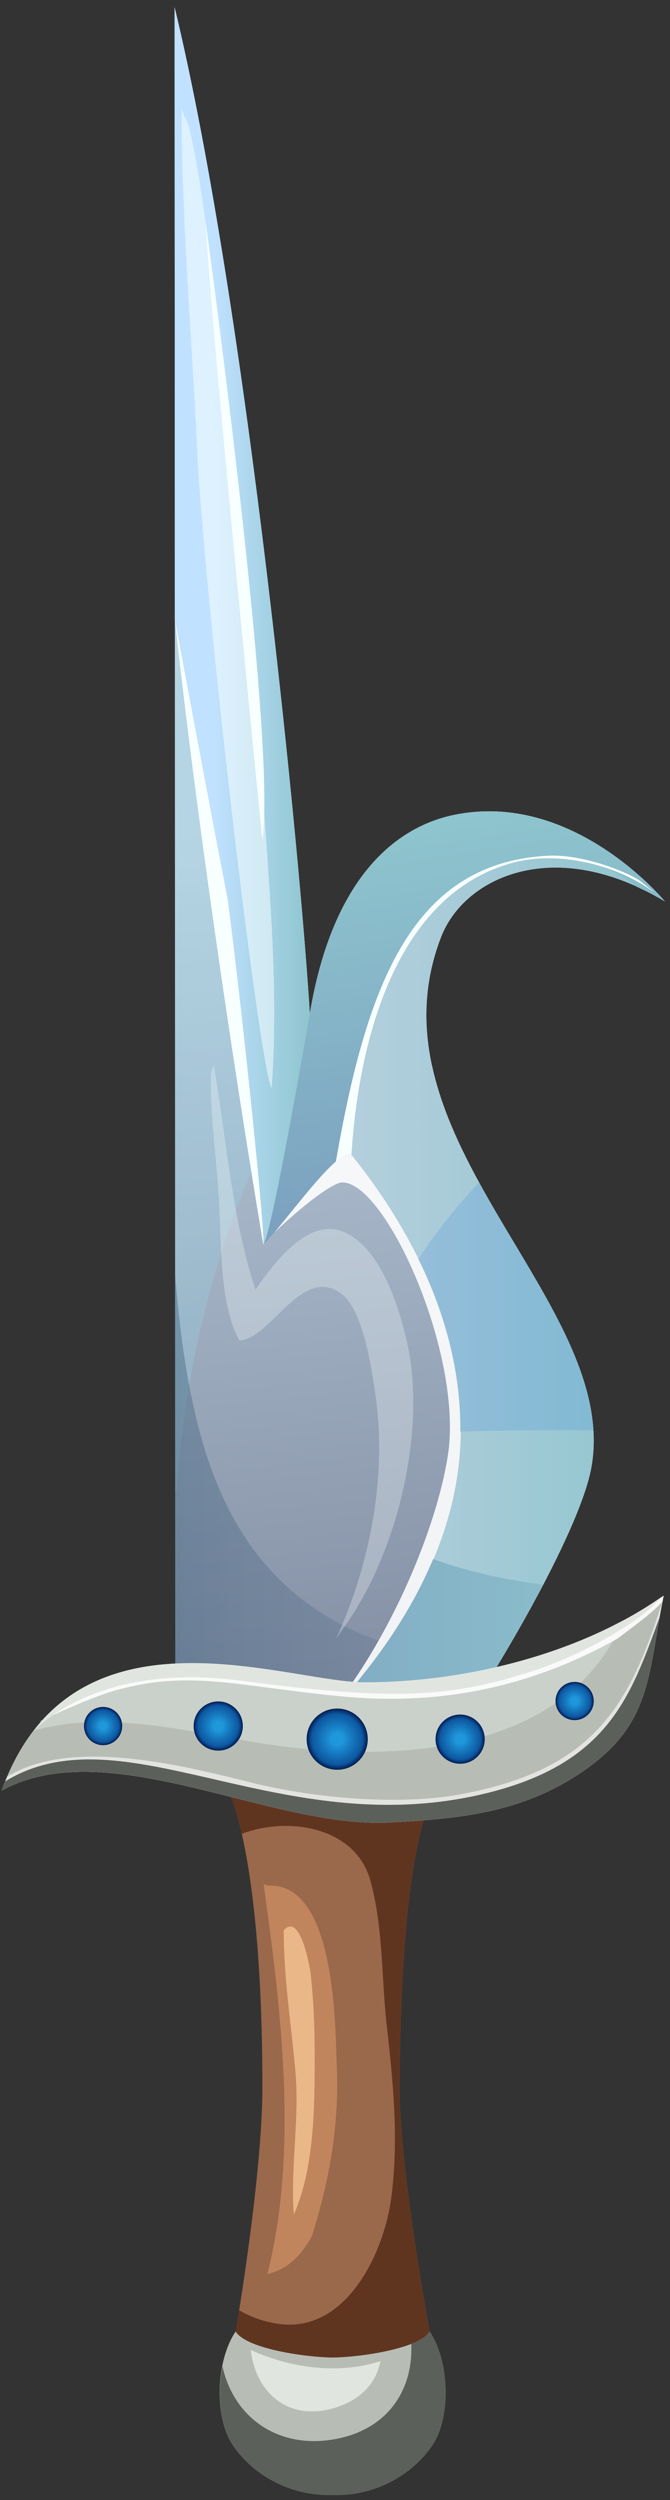 <svg width="55" height="205" viewBox="0 0 55 205" fill="none" xmlns="http://www.w3.org/2000/svg">
<rect x="0" y="0" width="55" height="205" fill="#333333" stroke="none"/>
<path d="M37.219 66.833C32.537 67.82 27.308 71.888 25.433 83.114C24.729 71.26 20.346 25.513 14.335 0.602L14.388 137.369L36.583 143.173C41.365 136.287 47.752 125.105 48.569 120.194C50.815 106.718 29.848 93.285 36.208 76.838C38.123 71.89 45.554 68.469 54.59 73.926C54.59 73.926 47.075 64.752 37.219 66.833Z" fill="url(#paint0_linear_287_3048)"/>
<path opacity="0.26" d="M25.278 80.791C24.228 66.172 20.008 24.114 14.335 0.602L14.382 122.274C14.423 122.263 14.463 122.266 14.505 122.261C15.342 109.856 18.912 97.017 25.53 86.986C25.135 84.912 25.145 82.874 25.278 80.791Z" fill="url(#paint1_linear_287_3048)"/>
<path opacity="0.44" d="M28.781 133.592C20.27 129.485 16.993 121.852 15.411 112.936C14.921 110.186 14.598 107.355 14.377 104.487L14.388 137.367L36.583 143.171C38.244 140.779 40.098 137.864 41.847 134.876C37.528 135.874 32.979 135.618 28.781 133.592Z" fill="url(#paint2_linear_287_3048)"/>
<path d="M35.235 148.076C35.235 143.698 31.308 146.056 26.932 146.056C22.554 146.056 18.941 142.964 18.941 147.342C18.941 147.342 21.539 152.665 21.539 171.143C21.539 178.489 19.345 191.183 19.345 191.183C19.345 195.561 22.938 195.93 27.316 195.93C31.69 195.93 35.271 195.561 35.271 191.183C35.271 191.183 32.773 177.777 32.805 171.143C32.898 152.032 35.235 148.076 35.235 148.076Z" fill="#9A684B"/>
<path d="M35.235 148.076C35.235 143.698 31.308 146.056 26.932 146.056C22.554 146.056 18.941 142.964 18.941 147.342C18.941 147.342 19.352 148.203 19.848 150.373C23.645 148.913 29.182 149.792 30.401 154.193C31.469 158.039 31.301 162.162 31.75 166.112C32.288 170.849 32.74 175.47 32.119 180.22C31.531 184.707 28.416 191.386 22.803 190.545C21.603 190.365 20.56 189.974 19.632 189.438C19.459 190.517 19.345 191.183 19.345 191.183C19.345 195.561 22.938 195.93 27.316 195.93C31.69 195.93 35.271 195.561 35.271 191.183C35.271 191.183 32.773 177.777 32.805 171.143C32.898 152.032 35.235 148.076 35.235 148.076Z" fill="#603520"/>
<path d="M22.178 154.614C21.972 154.614 21.794 154.575 21.64 154.507C23.062 164.623 24.521 176.389 21.95 186.459C23.575 186.116 24.745 184.94 25.604 183.359C27 178.964 27.83 174.397 27.654 169.758C27.533 166.434 27.608 154.569 22.178 154.614Z" fill="#C1855D"/>
<path opacity="0.89" d="M28.066 86.762C24.733 90.601 20.961 96.829 21.611 102.035C22.444 100.968 26.93 96.958 28.11 96.958C31.683 96.958 38.052 111.089 36.766 119.343C35.838 125.303 32.113 134.167 27.307 140.149L36.582 143.171C41.364 136.286 47.751 125.103 48.568 120.193C50.314 109.717 38.037 99.266 35.47 87.406C33.263 85.414 30.458 84.007 28.066 86.762Z" fill="white"/>
<path d="M37.219 66.833C32.537 67.82 27.308 71.888 25.433 83.114C24.729 71.26 20.346 25.513 14.335 0.602L14.353 50.781C16.071 66.498 18.996 86.44 21.611 102.036C22.854 101.03 27.97 93.598 28.895 94.752C35.257 102.679 39.778 113.016 36.979 123.756C35.283 130.256 31.467 135.744 26.932 140.649L36.583 143.173C41.365 136.287 47.752 125.105 48.569 120.194C50.815 106.718 29.848 93.285 36.208 76.838C38.123 71.89 45.554 68.469 54.59 73.926C54.59 73.926 47.075 64.752 37.219 66.833Z" fill="url(#paint3_linear_287_3048)"/>
<path d="M34.353 103.251C36.514 107.645 37.833 112.432 37.791 117.396C41.43 117.279 45.068 117.257 48.707 117.281C48.297 110.671 43.187 104.017 39.325 96.959C37.486 98.942 35.771 101.002 34.353 103.251Z" fill="url(#paint4_linear_287_3048)"/>
<path d="M26.93 140.649L36.582 143.173C39.162 139.454 42.195 134.497 44.58 129.94C41.439 129.537 38.373 128.858 35.557 127.84C33.561 132.599 30.48 136.808 26.93 140.649Z" fill="url(#paint5_linear_287_3048)"/>
<path d="M37.219 66.833C32.537 67.821 27.308 71.888 25.433 83.114C25.288 80.674 21.084 98.894 21.611 102.036C22.838 101.042 27.834 93.797 28.85 94.729C29.408 85.719 32.319 73.286 42.224 70.714C46.316 69.652 49.67 70.612 52.269 72.717C53.032 73.063 53.804 73.448 54.592 73.926C54.592 73.926 47.075 64.752 37.219 66.833Z" fill="url(#paint6_linear_287_3048)"/>
<path d="M45.039 70.165C33.686 70.715 30.049 81.028 27.572 95.249C28.147 94.752 28.611 94.509 28.85 94.728C29.408 85.718 32.319 73.284 42.224 70.712C45.873 69.765 50.604 70.909 53.577 73.091C53.581 73.084 53.586 73.078 53.59 73.073C53.229 72.782 52.873 72.486 52.508 72.205C51.228 71.362 47.677 70.037 45.039 70.165Z" fill="#F8FFFF"/>
<path d="M14.353 50.781C16.071 66.498 18.996 86.44 21.611 102.036C22.276 101.498 25.433 83.114 25.433 83.114C24.729 71.26 20.346 25.513 14.335 0.602L14.353 50.781Z" fill="url(#paint7_linear_287_3048)"/>
<path d="M14.354 50.78C16.071 66.498 18.996 86.44 21.611 102.036C21.848 101.846 19.882 82.704 18.675 73.666C17.242 66.306 14.354 50.78 14.354 50.78Z" fill="#F8FFFF"/>
<path d="M0.132 146.826C8.878 142.049 22.169 149.959 31.988 149.439C37.756 149.135 42.781 148.634 47.641 145.39C53.607 141.409 53.14 137.321 54.485 130.835C47.724 135.634 38.181 137.961 29.9 137.951C23.387 137.941 5.875 130.835 0.132 146.826Z" fill="#B7BDB5"/>
<path opacity="0.29" d="M2.731 141.939C8.952 140.055 16.537 142.278 22.603 143.121C33.34 144.611 46.645 143.472 51.176 132.848C44.809 136.272 36.911 137.958 29.899 137.949C24.183 137.942 10.002 132.474 2.731 141.939Z" fill="#F8FFFF"/>
<path opacity="0.89" d="M37.774 147.136C33.127 147.993 26.29 147.605 20.308 146.091C14.007 144.498 5.587 142.609 0.588 145.688C0.431 146.057 0.276 146.429 0.133 146.828C8.88 142.05 22.17 149.96 31.99 149.44C37.758 149.136 42.783 148.635 47.642 145.391C53.503 141.481 53.16 137.461 54.42 131.175C51.668 139.965 48.707 145.117 37.774 147.136Z" fill="#E8E7E6"/>
<path opacity="0.89" d="M3.409 141.129C3.439 141.097 3.471 141.073 3.5 141.041C3.252 141.167 3.183 141.215 3.409 141.129Z" fill="white"/>
<path opacity="0.89" d="M3.501 141.043C4.363 140.608 7.516 139.19 9.243 138.679C15.525 136.847 19.409 138.285 28.112 139.109C35.661 139.825 43.171 138.582 50.701 134.361C51.832 133.481 53.507 132.312 54.391 131.311C54.421 131.152 54.449 130.997 54.483 130.835C47.722 135.634 38.179 137.961 29.899 137.951C24.379 137.942 10.961 132.852 3.501 141.043Z" fill="white"/>
<path d="M2.844 141.83C7.2 137.896 13.631 137.001 19.657 137.8C32.352 139.483 36.995 139.205 43.801 136.998C47.514 135.794 52.52 133.104 54.297 130.952C47.546 135.667 38.104 137.961 29.898 137.949C24.209 137.942 10.144 132.545 2.844 141.83Z" fill="#E1E5DF"/>
<path d="M39.789 147.075C22.952 151.121 10.15 140.149 0.437 146.06C0.334 146.314 0.227 146.56 0.132 146.826C8.878 142.049 22.169 149.958 31.988 149.439C37.756 149.134 42.781 148.633 47.641 145.39C53.032 141.793 53.173 138.101 54.14 132.638C51.775 139.051 49.987 144.625 39.789 147.075Z" fill="#5C605A"/>
<path d="M27.307 193.313C25.224 193.302 20.226 192.624 19.344 191.18C17.702 193.604 17.566 198.257 19.138 200.535C21.008 203.241 24.156 204.639 27.101 204.584C27.169 204.588 27.239 204.581 27.307 204.584C27.375 204.581 27.444 204.588 27.512 204.584C30.456 204.639 33.606 203.24 35.476 200.535C37.048 198.257 36.911 193.604 35.27 191.18C34.388 192.625 29.389 193.303 27.307 193.313Z" fill="#B7BDB5"/>
<path d="M20.586 192.698C20.967 196.053 23.508 198.505 27.227 197.51C29.601 196.876 30.889 195.404 31.227 193.609C27.811 194.725 23.896 194.192 20.586 192.698Z" fill="#E1E5DF"/>
<path d="M33.758 192.195C33.931 195.723 32.064 198.997 27.895 199.925C23.062 201.004 19.212 198.364 18.261 194.032C17.807 196.333 18.069 198.983 19.141 200.535C21.011 203.241 24.159 204.639 27.104 204.584C27.172 204.588 27.242 204.581 27.31 204.584C27.378 204.581 27.447 204.588 27.515 204.584C30.459 204.639 33.609 203.24 35.478 200.535C37.051 198.257 36.914 193.604 35.273 191.18C35.03 191.576 34.472 191.913 33.758 192.195Z" fill="#5C605A"/>
<path opacity="0.29" d="M28.121 100.979C25.292 99.866 22.505 103.511 20.977 105.748C19.04 99.953 18.602 93.39 17.544 87.305L17.315 87.991C17.225 91.587 17.832 95.278 18.006 98.975C18.165 102.365 18.066 107.011 19.642 109.918C22.237 109.811 24.674 103.822 27.908 106C29.845 107.305 30.511 112.308 30.808 114.308C31.813 121.079 30.336 128.401 27.593 134.36C27.967 133.838 28.342 133.313 28.697 132.781C32.749 126.74 35.079 116.95 33.338 109.73C32.672 106.96 31.182 102.186 28.121 100.979Z" fill="#F8FFFF"/>
<path opacity="0.53" d="M15.169 9.64L14.904 8.842C14.898 18.224 15.746 27.428 16.175 36.743C16.705 48.356 21.233 87.322 22.298 89.236C23.003 79.594 21.76 69.759 21.293 60.234C20.831 50.849 16.598 10.781 15.169 9.64Z" fill="#F8FFFF"/>
<path d="M21.538 68.895C22.747 60.654 16.899 18.334 16.899 18.334C17.128 24.978 21.538 68.895 21.538 68.895Z" fill="#F8FFFF"/>
<path d="M23.291 158.285C23.291 162.243 23.91 166.014 24.253 169.88C24.598 173.796 23.827 177.713 24.12 181.586C25.797 177.801 25.833 172.844 25.833 168.645C25.833 166.365 25.755 164.15 25.51 161.939C25.41 161.033 24.596 156.798 23.291 158.285Z" fill="#EAB788"/>
<path d="M27.682 140.1C26.293 140.1 25.172 141.224 25.172 142.609C25.172 143.995 26.293 145.118 27.682 145.118C29.068 145.118 30.189 143.995 30.189 142.609C30.189 141.224 29.066 140.1 27.682 140.1Z" fill="url(#paint8_radial_287_3048)"/>
<path d="M17.916 139.515C16.799 139.515 15.897 140.42 15.897 141.532C15.897 142.647 16.801 143.549 17.916 143.549C19.029 143.549 19.933 142.646 19.933 141.532C19.931 140.42 19.029 139.515 17.916 139.515Z" fill="url(#paint9_radial_287_3048)"/>
<path d="M37.774 140.591C36.659 140.591 35.755 141.494 35.755 142.608C35.755 143.723 36.659 144.625 37.774 144.625C38.887 144.625 39.791 143.723 39.791 142.608C39.789 141.494 38.887 140.591 37.774 140.591Z" fill="url(#paint10_radial_287_3048)"/>
<path d="M8.464 139.965C7.595 139.965 6.894 140.667 6.894 141.533C6.894 142.401 7.595 143.102 8.464 143.102C9.329 143.102 10.03 142.401 10.03 141.533C10.03 140.666 9.329 139.965 8.464 139.965Z" fill="url(#paint11_radial_287_3048)"/>
<path d="M47.172 137.915C46.304 137.915 45.604 138.617 45.604 139.481C45.604 140.349 46.306 141.05 47.172 141.05C48.036 141.05 48.739 140.349 48.739 139.481C48.737 138.617 48.036 137.915 47.172 137.915Z" fill="url(#paint12_radial_287_3048)"/>
<defs>
<linearGradient id="paint0_linear_287_3048" x1="23.349" y1="-0.346" x2="38.413" y2="142.979" gradientUnits="userSpaceOnUse">
<stop offset="0.467" stop-color="#BDD1E0"/>
<stop offset="1" stop-color="#808AA0"/>
</linearGradient>
<linearGradient id="paint1_linear_287_3048" x1="9.415" y1="1.118" x2="24.479" y2="144.445" gradientUnits="userSpaceOnUse">
<stop offset="0.018" stop-color="#ABE3F2"/>
<stop offset="1" stop-color="#8CD9EA"/>
</linearGradient>
<linearGradient id="paint2_linear_287_3048" x1="14.376" y1="123.83" x2="41.846" y2="123.83" gradientUnits="userSpaceOnUse">
<stop stop-color="#42647F"/>
<stop offset="1" stop-color="#808AA0"/>
</linearGradient>
<linearGradient id="paint3_linear_287_3048" x1="14.334" y1="71.886" x2="54.591" y2="71.886" gradientUnits="userSpaceOnUse">
<stop offset="0.206" stop-color="#BDD1E0"/>
<stop offset="1" stop-color="#8EC5CE"/>
</linearGradient>
<linearGradient id="paint4_linear_287_3048" x1="14.334" y1="107.177" x2="54.589" y2="107.177" gradientUnits="userSpaceOnUse">
<stop offset="0.206" stop-color="#A3C1E1"/>
<stop offset="1" stop-color="#7BB8CF"/>
</linearGradient>
<linearGradient id="paint5_linear_287_3048" x1="14.333" y1="135.506" x2="54.592" y2="135.506" gradientUnits="userSpaceOnUse">
<stop stop-color="#7BA0BF"/>
<stop offset="1" stop-color="#8EC5CE"/>
</linearGradient>
<linearGradient id="paint6_linear_287_3048" x1="39.869" y1="99.144" x2="34.809" y2="67.195" gradientUnits="userSpaceOnUse">
<stop stop-color="#7BA0BF"/>
<stop offset="1" stop-color="#8EC5CE"/>
</linearGradient>
<linearGradient id="paint7_linear_287_3048" x1="14.334" y1="51.319" x2="25.432" y2="51.319" gradientUnits="userSpaceOnUse">
<stop offset="0.297" stop-color="#C0E1FF"/>
<stop offset="1" stop-color="#8EC5CE"/>
</linearGradient>
<radialGradient id="paint8_radial_287_3048" cx="0" cy="0" r="1" gradientUnits="userSpaceOnUse" gradientTransform="translate(27.68 142.608) scale(2.509 2.509)">
<stop offset="0.188" stop-color="#1F98DB"/>
<stop offset="0.344" stop-color="#1A87CC"/>
<stop offset="0.83" stop-color="#0D57A0"/>
<stop offset="1" stop-color="#021C51"/>
</radialGradient>
<radialGradient id="paint9_radial_287_3048" cx="0" cy="0" r="1" gradientUnits="userSpaceOnUse" gradientTransform="translate(17.914 141.532) scale(2.018)">
<stop offset="0.188" stop-color="#1F98DB"/>
<stop offset="0.344" stop-color="#1A87CC"/>
<stop offset="0.83" stop-color="#0D57A0"/>
<stop offset="1" stop-color="#021C51"/>
</radialGradient>
<radialGradient id="paint10_radial_287_3048" cx="0" cy="0" r="1" gradientUnits="userSpaceOnUse" gradientTransform="translate(37.772 142.608) scale(2.017)">
<stop offset="0.188" stop-color="#1F98DB"/>
<stop offset="0.344" stop-color="#1A87CC"/>
<stop offset="0.83" stop-color="#0D57A0"/>
<stop offset="1" stop-color="#021C51"/>
</radialGradient>
<radialGradient id="paint11_radial_287_3048" cx="0" cy="0" r="1" gradientUnits="userSpaceOnUse" gradientTransform="translate(8.462 141.533) scale(1.568)">
<stop offset="0.188" stop-color="#1F98DB"/>
<stop offset="0.344" stop-color="#1A87CC"/>
<stop offset="0.83" stop-color="#0D57A0"/>
<stop offset="1" stop-color="#021C51"/>
</radialGradient>
<radialGradient id="paint12_radial_287_3048" cx="0" cy="0" r="1" gradientUnits="userSpaceOnUse" gradientTransform="translate(47.17 139.483) scale(1.568 1.568)">
<stop offset="0.188" stop-color="#1F98DB"/>
<stop offset="0.344" stop-color="#1A87CC"/>
<stop offset="0.83" stop-color="#0D57A0"/>
<stop offset="1" stop-color="#021C51"/>
</radialGradient>
</defs>
</svg>
